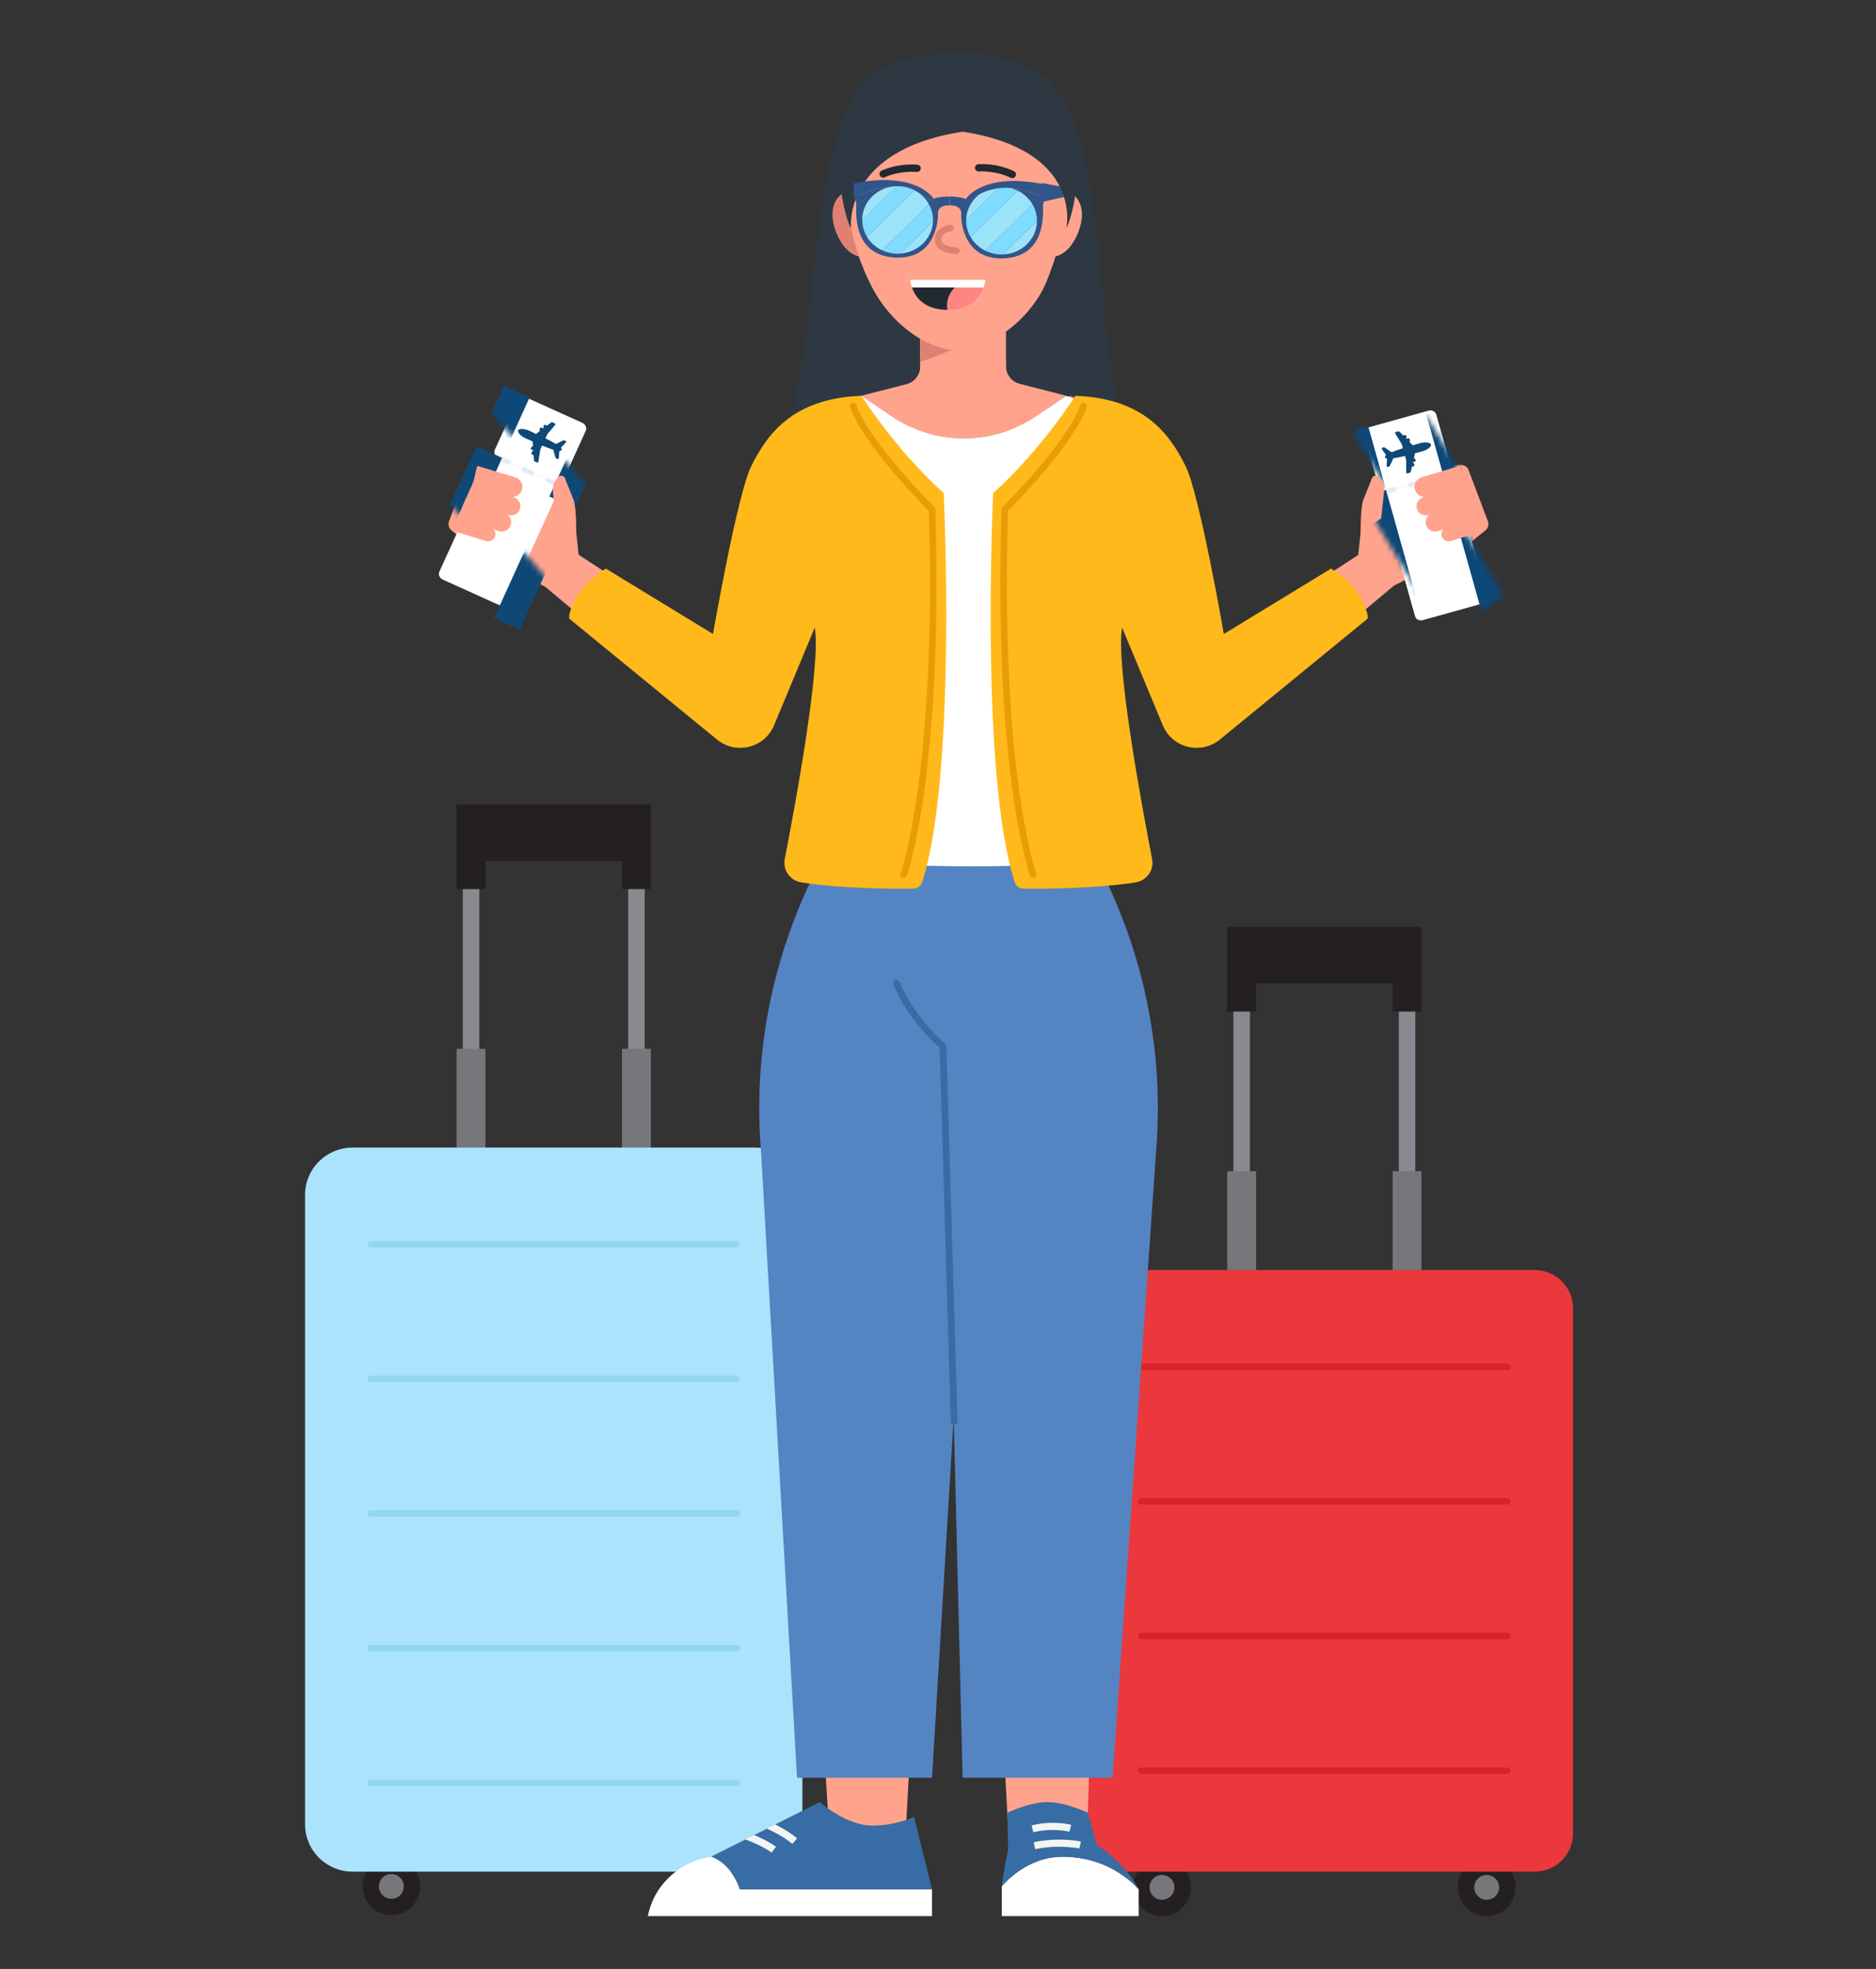 <svg width="366" height="384" viewBox="0 0 366 384" fill="none" xmlns="http://www.w3.org/2000/svg">
<rect x="0" y="0" width="366" height="384" fill="#333333" stroke="none"/>
<path d="M243.85 193.201H240.636V230.286H243.85V193.201Z" fill="#898A8F"/>
<path d="M245.054 228.419H239.43V265.504H245.054V228.419Z" fill="#75777A"/>
<path d="M276.119 193.201H272.905V230.286H276.119V193.201Z" fill="#898A8F"/>
<path d="M277.323 228.419H271.7V265.504H277.323V228.419Z" fill="#75777A"/>
<path d="M258.377 180.769H239.43V190.04V191.774V197.278H245.055V191.774H258.377H271.701V197.278H277.324V191.774V190.04V180.769H258.377Z" fill="#241F21"/>
<path d="M221.077 368.09C221.077 364.996 223.594 362.486 226.7 362.486C229.805 362.486 232.324 364.994 232.324 368.09C232.324 371.185 229.807 373.693 226.7 373.693C223.593 373.693 221.077 371.183 221.077 368.09Z" fill="#241F21"/>
<path d="M224.273 368.09C224.273 366.754 225.36 365.672 226.7 365.672C228.041 365.672 229.128 366.754 229.128 368.09C229.128 369.425 228.041 370.508 226.7 370.508C225.36 370.506 224.273 369.425 224.273 368.09Z" fill="#75777A"/>
<path d="M284.428 368.09C284.428 364.996 286.945 362.486 290.052 362.486C293.158 362.486 295.675 364.994 295.675 368.09C295.675 371.185 293.158 373.693 290.052 373.693C286.945 373.692 284.428 371.183 284.428 368.09Z" fill="#241F21"/>
<path d="M287.624 368.09C287.624 366.754 288.711 365.672 290.051 365.672C291.391 365.672 292.478 366.754 292.478 368.09C292.478 369.425 291.391 370.508 290.051 370.508C288.711 370.506 287.624 369.425 287.624 368.09Z" fill="#75777A"/>
<path d="M299.424 365.02H217.33C213.207 365.02 209.864 361.69 209.864 357.582V255.126C209.864 251.017 213.207 247.687 217.33 247.687H299.424C303.548 247.687 306.89 251.017 306.89 255.126V357.582C306.89 361.69 303.548 365.02 299.424 365.02Z" fill="#EB383C"/>
<path d="M294.077 267.183H222.676C222.319 267.183 222.029 266.895 222.029 266.539C222.029 266.184 222.318 265.894 222.676 265.894H294.077C294.433 265.894 294.724 266.182 294.724 266.539C294.724 266.895 294.435 267.183 294.077 267.183Z" fill="#D8232C"/>
<path d="M294.077 293.446H222.676C222.319 293.446 222.029 293.158 222.029 292.802C222.029 292.447 222.318 292.157 222.676 292.157H294.077C294.433 292.157 294.724 292.445 294.724 292.802C294.724 293.157 294.435 293.446 294.077 293.446Z" fill="#D8232C"/>
<path d="M294.077 319.709H222.676C222.319 319.709 222.029 319.421 222.029 319.065C222.029 318.708 222.318 318.42 222.676 318.42H294.077C294.433 318.42 294.724 318.708 294.724 319.065C294.724 319.421 294.435 319.709 294.077 319.709Z" fill="#D8232C"/>
<path d="M294.077 345.972H222.676C222.319 345.972 222.029 345.684 222.029 345.327C222.029 344.971 222.318 344.683 222.676 344.683H294.077C294.433 344.683 294.724 344.971 294.724 345.327C294.724 345.684 294.435 345.972 294.077 345.972Z" fill="#D8232C"/>
<path d="M93.503 169.326H90.289V206.41H93.503V169.326Z" fill="#898A8F"/>
<path d="M94.708 204.543H89.083V241.628H94.708V204.543Z" fill="#75777A"/>
<path d="M125.772 169.326H122.558V206.41H125.772V169.326Z" fill="#898A8F"/>
<path d="M126.977 204.543H121.354V241.628H126.977V204.543Z" fill="#75777A"/>
<path d="M108.031 156.893H89.085V166.165V167.899V173.401H94.708V167.899H108.031H121.354V173.401H126.978V167.899V166.165V156.893H108.031Z" fill="#241F21"/>
<path d="M70.732 367.9C70.732 364.806 73.25 362.296 76.357 362.296C79.464 362.296 81.98 364.805 81.98 367.9C81.98 370.994 79.462 373.503 76.357 373.503C73.251 373.503 70.732 370.994 70.732 367.9Z" fill="#241F21"/>
<path d="M73.929 367.9C73.929 366.564 75.016 365.482 76.356 365.482C77.697 365.482 78.784 366.564 78.784 367.9C78.784 369.235 77.697 370.318 76.356 370.318C75.016 370.318 73.929 369.235 73.929 367.9Z" fill="#75777A"/>
<path d="M134.082 367.9C134.082 364.806 136.6 362.296 139.705 362.296C142.811 362.296 145.33 364.805 145.33 367.9C145.33 370.994 142.812 373.503 139.705 373.503C136.598 373.503 134.082 370.994 134.082 367.9Z" fill="#241F21"/>
<path d="M137.278 367.9C137.278 366.564 138.365 365.482 139.705 365.482C141.045 365.482 142.132 366.564 142.132 367.9C142.132 369.235 141.045 370.318 139.705 370.318C138.365 370.318 137.278 369.235 137.278 367.9Z" fill="#75777A"/>
<path d="M147.287 365.02H68.775C63.661 365.02 59.517 360.891 59.517 355.797V233.034C59.517 227.94 63.661 223.811 68.775 223.811H147.287C152.401 223.811 156.545 227.94 156.545 233.034V355.797C156.545 360.891 152.399 365.02 147.287 365.02Z" fill="#ACE3FC"/>
<path d="M143.731 243.308H72.33C71.973 243.308 71.683 243.02 71.683 242.664C71.683 242.309 71.972 242.02 72.33 242.02H143.731C144.089 242.02 144.378 242.308 144.378 242.664C144.378 243.019 144.089 243.308 143.731 243.308Z" fill="#92D7EF"/>
<path d="M143.731 269.571H72.33C71.973 269.571 71.683 269.283 71.683 268.927C71.683 268.57 71.972 268.282 72.33 268.282H143.731C144.089 268.282 144.378 268.57 144.378 268.927C144.378 269.283 144.089 269.571 143.731 269.571Z" fill="#92D7EF"/>
<path d="M143.731 322.097H72.33C71.973 322.097 71.683 321.809 71.683 321.453C71.683 321.096 71.972 320.808 72.33 320.808H143.731C144.089 320.808 144.378 321.096 144.378 321.453C144.378 321.809 144.089 322.097 143.731 322.097Z" fill="#92D7EF"/>
<path d="M143.731 348.359H72.33C71.973 348.359 71.683 348.07 71.683 347.714C71.683 347.359 71.972 347.07 72.33 347.07H143.731C144.089 347.07 144.378 347.358 144.378 347.714C144.378 348.07 144.089 348.359 143.731 348.359Z" fill="#92D7EF"/>
<path d="M143.731 295.833H72.33C71.973 295.833 71.683 295.545 71.683 295.188C71.683 294.832 71.972 294.544 72.33 294.544H143.731C144.089 294.544 144.378 294.832 144.378 295.188C144.378 295.545 144.089 295.833 143.731 295.833Z" fill="#92D7EF"/>
<path d="M186.28 10.38C207.19 10.38 211.987 18.557 215.199 58.254C218.35 97.186 228.345 102.801 228.345 102.801H186.961L186.28 10.38Z" fill="#2D3842"/>
<path d="M187.03 10.38C166.12 10.38 162.437 18.522 158.111 58.254C153.883 97.085 144.965 102.801 144.965 102.801H186.349L187.03 10.38Z" fill="#2D3842"/>
<path d="M161.483 352.665L160.863 342.346H177.521L176.704 357.345H162.715L161.483 352.665Z" fill="#FFA38D"/>
<path d="M212.233 353.535L212.571 342.346H195.915L196.73 357.345H210.721L212.233 353.535Z" fill="#FFA38D"/>
<path d="M128.561 368.461C130.87 365.097 134.513 362.739 138.723 362.108C138.723 362.108 142.525 363.1 144.354 368.461H181.835V373.693H126.381C126.801 371.78 127.496 370.013 128.561 368.461Z" fill="white"/>
<path d="M145.438 358.735C148.553 359.839 150.514 361.253 150.539 361.271L151.37 360.158C151.275 360.088 149.691 358.951 147.12 357.89L149.643 356.623C152.684 357.969 154.557 359.553 154.579 359.574L155.493 358.529C155.403 358.451 153.832 357.123 151.224 355.83L159.929 351.458C159.929 351.458 165.099 356.035 170.102 356.035C175.107 356.035 178.307 354.318 178.307 354.318L181.835 368.459H144.354C142.525 363.099 138.723 362.106 138.723 362.106L145.438 358.735Z" fill="#386CA5"/>
<path d="M150.539 361.272C150.514 361.254 148.553 359.839 145.438 358.737L147.118 357.893C149.689 358.954 151.273 360.09 151.368 360.161L150.539 361.272Z" fill="#F4F4F3"/>
<path d="M154.579 359.575C154.556 359.555 152.684 357.971 149.642 356.624L151.224 355.83C153.832 357.123 155.403 358.451 155.493 358.529L154.579 359.575Z" fill="#F4F4F3"/>
<path d="M207.302 362.107C216.984 362.107 222.149 368.46 222.149 368.46V373.692H195.44V367.9C195.44 367.9 200.009 362.107 207.302 362.107Z" fill="white"/>
<path d="M196.515 353.535C196.515 353.535 200.839 351.459 204.353 351.459C207.866 351.459 212.233 353.535 212.233 353.535L213.979 359.749C220.129 364.013 222.149 368.461 222.149 368.461C222.149 368.461 216.984 362.108 207.302 362.108C200.009 362.108 195.44 367.9 195.44 367.9C195.88 364.12 196.683 360.723 196.683 360.723L196.515 353.535Z" fill="#386CA5"/>
<path d="M201.952 360.637C206.698 359.657 210.535 360.495 210.574 360.504L210.881 359.153C210.713 359.114 206.709 358.234 201.67 359.282L201.952 360.637Z" fill="#F4F4F3"/>
<path d="M201.602 357.345C205.469 356.391 208.595 357.224 208.626 357.232L208.995 355.895C208.854 355.857 205.483 354.957 201.266 356.001L201.602 357.345Z" fill="#F4F4F3"/>
<path d="M209.26 159.992H187.008H164.757C152.299 179.358 146.601 201.935 148.47 224.529L155.494 346.717H181.837L186.065 276.324L187.803 346.717H217.069L225.55 224.529C227.416 201.935 221.719 179.358 209.26 159.992Z" fill="#5584C3"/>
<path d="M186.148 277.903C185.793 277.903 185.5 277.621 185.49 277.265L183.321 204.371C182.153 203.343 176.908 198.487 174.322 192.003C174.188 191.666 174.352 191.285 174.691 191.15C175.029 191.016 175.413 191.181 175.547 191.517C178.281 198.371 184.335 203.509 184.395 203.56C184.539 203.68 184.624 203.856 184.629 204.043L186.807 277.225C186.818 277.587 186.532 277.89 186.169 277.901C186.162 277.903 186.155 277.903 186.148 277.903Z" fill="#386CA5"/>
<path d="M208.801 77.199L188.435 88.575L168.07 77.199L157.116 81.016C149.511 83.667 146.451 92.746 150.909 99.431L158.558 110.902H188.435H216.881L224.691 99.188C229.099 92.578 226.163 83.602 218.694 80.849L208.801 77.199Z" fill="#FF6B79"/>
<path d="M207.076 105.254C207.047 105.254 207.017 105.253 206.987 105.248L168.895 99.96C168.548 99.912 168.306 99.592 168.353 99.247C168.401 98.9 168.722 98.658 169.069 98.707L207.161 103.996C207.508 104.043 207.75 104.363 207.702 104.708C207.66 105.025 207.388 105.254 207.076 105.254Z" fill="#3B77D6"/>
<path d="M169.545 86.472C168.372 84.281 166.401 82.713 163.995 82.062C163.224 81.853 162.432 81.748 161.64 81.748C157.725 81.748 154.299 84.248 153.113 87.969C150.379 96.553 144.715 114.072 140.749 126.318L112.555 107.984L111.892 107.552L111.406 108.175L106.965 113.849L106.454 114.502L107.09 115.035L139.931 142.541C141.201 143.598 142.809 144.18 144.46 144.18C144.485 144.18 144.509 144.176 144.535 144.176C144.564 144.176 144.591 144.18 144.619 144.18C147.489 144.18 150.043 142.47 151.13 139.824L170.108 93.575L170.118 93.55L170.126 93.525C170.924 91.168 170.717 88.665 169.545 86.472Z" fill="#FFA38D"/>
<path d="M171.519 94.269C172.475 87.585 168.156 81.471 161.874 80.612C156.3 79.85 151.062 83.486 149.283 88.982L149.275 88.979L143.691 109.786L162.247 115.088L170.486 97.813C170.985 96.717 171.34 95.528 171.519 94.269Z" fill="#FF6B79"/>
<path d="M204.558 95.929C202.408 89.527 205.546 82.737 211.569 80.761C216.913 79.009 222.723 81.642 225.47 86.728L225.478 86.722L234.742 106.181L217.453 114.734L206.218 99.226C205.527 98.239 204.964 97.135 204.558 95.929Z" fill="#FF6B79"/>
<path d="M113.028 109.51L107.884 115.205L95.937 109.147C94.934 108.639 94.352 107.566 94.471 106.451L95.447 97.404L101.551 95.686L108.976 97.974C110.748 98.52 112.024 100.066 112.218 101.904L113.028 109.51Z" fill="#FFA38D"/>
<path d="M96.175 90.915L92.933 90.687C92.242 90.638 91.601 91.049 91.357 91.695L87.591 101.668C87.354 102.296 87.546 103.004 88.068 103.428L90.704 105.566L96.175 90.915Z" fill="#FFA38D"/>
<path d="M196.249 55.345H179.537V75.507H196.249V55.345Z" fill="#FFA38D"/>
<path d="M196.248 70.637V60.849L185.801 66.677L196.248 70.637Z" fill="#222930"/>
<path d="M168.742 50.069C167.501 50.249 165.676 49.446 164.466 47.75C161.832 44.062 160.956 37.727 166.882 36.87C172.764 36.018 173.811 42.233 172.342 46.52C171.65 48.537 170.019 49.885 168.742 50.069Z" fill="#E08073"/>
<path d="M186.819 68.286C193.03 68.286 201.272 62.159 204.239 54.699C211.205 37.18 212.389 13.104 187.177 13.104C162.152 13.104 161.441 39.19 170.084 55.881C174.151 63.733 181.385 68.286 186.819 68.286Z" fill="#FFA38D"/>
<path d="M204.745 50.069C205.985 50.249 207.81 49.446 209.021 47.75C211.655 44.062 212.53 37.727 206.604 36.87C200.722 36.018 199.675 42.233 201.144 46.52C201.837 48.537 203.467 49.885 204.745 50.069Z" fill="#FFA38D"/>
<path d="M197.501 34.74C197.397 34.74 197.29 34.717 197.19 34.669C194.157 33.212 191.017 33.433 190.986 33.436C190.594 33.467 190.247 33.172 190.216 32.779C190.184 32.386 190.479 32.043 190.872 32.012C191.016 32.001 194.419 31.752 197.812 33.383C198.168 33.555 198.318 33.981 198.147 34.336C198.025 34.591 197.768 34.74 197.501 34.74Z" fill="#222930"/>
<path d="M172.303 34.64C172.029 34.64 171.767 34.482 171.648 34.217C171.488 33.856 171.65 33.434 172.011 33.273C175.453 31.747 178.847 32.099 178.99 32.114C179.383 32.158 179.667 32.51 179.624 32.902C179.58 33.292 179.227 33.577 178.834 33.533C178.802 33.53 175.669 33.213 172.595 34.577C172.501 34.621 172.401 34.64 172.303 34.64Z" fill="#222930"/>
<path d="M177.583 54.564C177.583 54.564 177.619 55.212 177.92 56.076H186.316H191.887C192.188 55.212 192.224 54.564 192.224 54.564H177.583Z" fill="white"/>
<path d="M186.316 56.076H177.92C178.526 57.812 180.211 60.421 184.871 60.433C184.493 58.286 185.539 56.829 186.316 56.076Z" fill="#222930"/>
<path d="M191.887 56.076H186.316C185.539 56.829 184.493 58.286 184.87 60.433C184.881 60.433 184.892 60.435 184.903 60.435C189.59 60.433 191.28 57.816 191.887 56.076Z" fill="#FF8585"/>
<path d="M193.638 38.575C193.638 38.575 194.669 38.407 195.415 37.957C195.415 37.957 195.003 39.18 193.781 39.712L193.638 38.575Z" fill="#222930"/>
<path d="M175.942 38.575C175.942 38.575 174.911 38.407 174.164 37.957C174.164 37.957 174.577 39.18 175.799 39.712L175.942 38.575Z" fill="#222930"/>
<path d="M192.809 42.29C193.861 42.29 194.714 41.41 194.714 40.324C194.714 39.238 193.861 38.358 192.809 38.358C191.757 38.358 190.904 39.238 190.904 40.324C190.904 41.41 191.757 42.29 192.809 42.29Z" fill="#222930"/>
<path d="M177.112 42.29C178.164 42.29 179.017 41.41 179.017 40.324C179.017 39.238 178.164 38.358 177.112 38.358C176.06 38.358 175.207 39.238 175.207 40.324C175.207 41.41 176.06 42.29 177.112 42.29Z" fill="#222930"/>
<path d="M175.398 40.582C175.774 40.582 176.079 40.278 176.079 39.904C176.079 39.529 175.774 39.225 175.398 39.225C175.021 39.225 174.717 39.529 174.717 39.904C174.717 40.278 175.021 40.582 175.398 40.582Z" fill="white"/>
<path d="M191.811 39.904C191.811 40.279 191.506 40.582 191.13 40.582C190.755 40.582 190.449 40.278 190.449 39.904C190.449 39.528 190.755 39.225 191.13 39.225C191.506 39.225 191.811 39.528 191.811 39.904Z" fill="white"/>
<path d="M208.039 44.465C208.039 44.465 206.416 30.88 192.399 22.745C192.399 22.745 178.709 23.308 175.608 28.44C172.505 33.572 174.255 44.465 165.695 44.465C165.695 44.465 155.847 10.38 187.376 10.38C216.596 10.38 210.244 40.642 208.039 44.465Z" fill="#2D3842"/>
<path d="M192.398 22.745C192.398 22.745 182.388 25.551 177.583 31.449C177.583 31.449 177.354 25.754 182.913 21.524C188.47 17.296 192.398 22.745 192.398 22.745Z" fill="#2D3842"/>
<path d="M186.566 49.529C186.56 49.529 186.556 49.529 186.551 49.529C184.996 49.494 182.367 48.873 182.367 46.77C182.367 44.707 184.318 43.941 185.349 43.825C185.704 43.784 186.023 44.039 186.064 44.393C186.104 44.745 185.85 45.063 185.497 45.104C185.421 45.114 183.659 45.343 183.659 46.77C183.659 48.107 186.551 48.241 186.581 48.242C186.937 48.252 187.219 48.546 187.211 48.901C187.203 49.251 186.916 49.529 186.566 49.529Z" fill="#E08073"/>
<path d="M206.935 76.896L198.972 74.868C197.37 74.46 196.249 73.022 196.249 71.376V55.345H179.537V71.445C179.537 73.092 178.416 74.53 176.814 74.938L169.123 76.896C168.767 76.986 168.417 77.09 168.07 77.199L173.763 81.085C182.362 86.954 193.697 86.954 202.294 81.085L207.987 77.199C207.643 77.09 207.293 76.987 206.935 76.896Z" fill="#FFA38D"/>
<path d="M179.543 70.612V60.824L189.991 66.653L179.543 70.612Z" fill="#E08073"/>
<path d="M168.742 50.069C167.501 50.249 165.676 49.446 164.466 47.75C161.832 44.062 160.956 37.727 166.882 36.87C172.764 36.018 173.811 42.233 172.342 46.52C171.65 48.537 170.019 49.885 168.742 50.069Z" fill="#E08073"/>
<path d="M186.819 68.286C193.03 68.286 201.272 62.159 204.239 54.699C211.205 37.18 212.389 13.104 187.177 13.104C162.152 13.104 161.441 39.19 170.084 55.881C174.151 63.733 181.385 68.286 186.819 68.286Z" fill="#FFA38D"/>
<path d="M204.745 50.069C205.985 50.249 207.81 49.446 209.021 47.75C211.655 44.062 212.53 37.727 206.604 36.87C200.722 36.018 199.675 42.233 201.144 46.52C201.837 48.537 203.467 49.885 204.745 50.069Z" fill="#FFA38D"/>
<path d="M197.501 34.74C197.397 34.74 197.29 34.717 197.19 34.669C194.157 33.212 191.017 33.433 190.986 33.436C190.594 33.467 190.247 33.172 190.216 32.779C190.184 32.386 190.479 32.043 190.872 32.012C191.016 32.001 194.419 31.752 197.812 33.383C198.168 33.555 198.318 33.981 198.147 34.336C198.025 34.591 197.768 34.74 197.501 34.74Z" fill="#222930"/>
<path d="M172.303 34.64C172.029 34.64 171.767 34.482 171.648 34.217C171.488 33.856 171.65 33.434 172.011 33.273C175.453 31.747 178.847 32.099 178.99 32.114C179.383 32.158 179.667 32.51 179.624 32.902C179.58 33.292 179.227 33.577 178.834 33.533C178.802 33.53 175.669 33.213 172.595 34.577C172.501 34.621 172.401 34.64 172.303 34.64Z" fill="#222930"/>
<path d="M177.583 54.564C177.583 54.564 177.619 55.212 177.92 56.076H186.316H191.887C192.188 55.212 192.224 54.564 192.224 54.564H177.583Z" fill="white"/>
<path d="M186.316 56.076H177.92C178.526 57.812 180.211 60.421 184.871 60.433C184.493 58.286 185.539 56.829 186.316 56.076Z" fill="#222930"/>
<path d="M191.887 56.076H186.316C185.539 56.829 184.493 58.286 184.87 60.433C184.881 60.433 184.892 60.435 184.903 60.435C189.59 60.433 191.28 57.816 191.887 56.076Z" fill="#FF8585"/>
<path d="M193.638 38.575C193.638 38.575 194.669 38.407 195.415 37.957C195.415 37.957 195.003 39.18 193.781 39.712L193.638 38.575Z" fill="#222930"/>
<path d="M175.942 38.575C175.942 38.575 174.911 38.407 174.164 37.957C174.164 37.957 174.577 39.18 175.799 39.712L175.942 38.575Z" fill="#222930"/>
<path d="M192.809 42.29C193.861 42.29 194.714 41.41 194.714 40.324C194.714 39.238 193.861 38.358 192.809 38.358C191.757 38.358 190.904 39.238 190.904 40.324C190.904 41.41 191.757 42.29 192.809 42.29Z" fill="#222930"/>
<path d="M177.112 42.29C178.164 42.29 179.017 41.41 179.017 40.324C179.017 39.238 178.164 38.358 177.112 38.358C176.06 38.358 175.207 39.238 175.207 40.324C175.207 41.41 176.06 42.29 177.112 42.29Z" fill="#222930"/>
<path d="M175.398 40.582C175.774 40.582 176.079 40.278 176.079 39.904C176.079 39.529 175.774 39.225 175.398 39.225C175.021 39.225 174.717 39.529 174.717 39.904C174.717 40.278 175.021 40.582 175.398 40.582Z" fill="white"/>
<path d="M191.811 39.904C191.811 40.279 191.506 40.582 191.13 40.582C190.755 40.582 190.449 40.278 190.449 39.904C190.449 39.528 190.755 39.225 191.13 39.225C191.506 39.225 191.811 39.528 191.811 39.904Z" fill="white"/>
<path d="M186.566 49.529C186.56 49.529 186.556 49.529 186.551 49.529C184.996 49.494 182.367 48.873 182.367 46.77C182.367 44.707 184.318 43.941 185.349 43.825C185.704 43.784 186.023 44.039 186.064 44.393C186.104 44.745 185.85 45.063 185.497 45.104C185.421 45.114 183.659 45.343 183.659 46.77C183.659 48.107 186.551 48.241 186.581 48.242C186.937 48.252 187.219 48.546 187.211 48.901C187.203 49.251 186.916 49.529 186.566 49.529Z" fill="#E08073"/>
<path d="M219.075 156.243C214.77 139.662 214.433 122.306 218.088 105.571L220.433 94.838C221.243 86.995 216.047 79.726 207.989 77.199L202.296 81.085C193.698 86.954 182.362 86.954 173.764 81.085L168.071 77.199C160.013 79.727 154.817 86.995 155.626 94.838L158.257 109.254C160.879 123.621 160.589 138.367 157.402 152.62L154.168 167.092C154.168 167.092 188.593 171.293 221.892 167.092L219.075 156.243Z" fill="white"/>
<path d="M111.053 120.029C111.053 120.029 111.823 114.707 118.204 110.9L139.109 123.646C139.109 123.646 143.84 96.332 146.59 90.861C149.341 85.39 154.12 77.666 168.07 77.197C168.07 77.197 174.751 87.764 184.111 96.168C184.111 96.168 186.72 151.037 179.908 172.052C179.669 172.787 178.985 173.281 178.211 173.294C174.699 173.347 164.613 173.369 156.333 172.092C154.151 171.756 152.682 169.686 153.103 167.526C155.094 157.293 160.255 129.477 158.951 122.402L151.014 141.463C149.179 145.871 143.592 147.264 139.889 144.236L111.051 120.649" fill="#FFB91A"/>
<path d="M176.299 171.209C176.225 171.209 176.15 171.196 176.076 171.169C175.74 171.046 175.569 170.676 175.692 170.343C175.763 170.15 182.753 150.556 181.199 99.611C179.566 97.984 168.468 86.743 165.849 79.385C165.73 79.05 165.906 78.681 166.243 78.563C166.58 78.442 166.949 78.619 167.068 78.954C169.739 86.457 182.166 98.754 182.292 98.878C182.41 98.994 182.479 99.151 182.484 99.316C184.078 150.759 176.979 170.594 176.906 170.789C176.81 171.047 176.562 171.209 176.299 171.209Z" fill="#E89C05"/>
<path d="M208.987 86.078C210.16 83.886 212.131 82.319 214.537 81.668C215.307 81.459 216.1 81.353 216.892 81.353C220.807 81.353 224.233 83.853 225.419 87.574C228.153 96.158 233.817 113.677 237.783 125.923L265.976 107.589L266.64 107.158L267.128 107.78L271.568 113.455L272.079 114.107L271.443 114.64L238.603 142.147C237.332 143.203 235.725 143.785 234.075 143.785C234.049 143.785 234.025 143.781 233.999 143.781C233.972 143.781 233.944 143.785 233.916 143.785C231.046 143.785 228.491 142.076 227.405 139.43L208.426 93.18L208.415 93.156L208.407 93.13C207.607 90.773 207.814 88.27 208.987 86.078Z" fill="#FFA38D"/>
<path d="M281.702 90.915L284.944 90.687C285.635 90.638 286.276 91.049 286.52 91.695L290.286 101.668C290.523 102.296 290.331 103.004 289.809 103.428L287.173 105.566L281.702 90.915Z" fill="#FFA38D"/>
<path d="M264.849 109.51L269.994 115.205L281.941 109.147C282.944 108.639 283.526 107.566 283.407 106.451L282.431 97.404L276.327 95.686L268.902 97.974C267.13 98.52 265.854 100.066 265.659 101.904L264.849 109.51Z" fill="#FFA38D"/>
<path d="M266.824 120.029C266.824 120.029 266.053 114.707 259.671 110.9L238.766 123.646C238.766 123.646 234.035 96.332 231.285 90.861C228.534 85.39 223.755 77.666 209.805 77.198C209.805 77.198 203.124 87.764 193.764 96.168C193.764 96.168 191.155 151.037 197.967 172.052C198.206 172.787 198.889 173.281 199.664 173.294C203.176 173.347 213.262 173.369 221.542 172.092C223.724 171.756 225.193 169.686 224.772 167.526C222.781 157.293 217.62 129.478 218.924 122.402L226.861 141.463C228.696 145.872 234.283 147.264 237.986 144.236L266.824 120.649" fill="#FFB91A"/>
<path d="M201.576 171.209C201.65 171.209 201.725 171.196 201.799 171.169C202.135 171.046 202.306 170.676 202.183 170.343C202.111 170.15 195.122 150.556 196.676 99.611C198.308 97.984 209.406 86.743 212.025 79.385C212.145 79.05 211.969 78.681 211.632 78.563C211.295 78.442 210.926 78.619 210.807 78.954C208.136 86.457 195.709 98.754 195.583 98.878C195.465 98.994 195.396 99.151 195.391 99.316C193.797 150.759 200.897 170.594 200.968 170.789C201.066 171.047 201.314 171.209 201.576 171.209Z" fill="#E89C05"/>
<path d="M165.48 48.861C165.48 48.861 166.463 49.818 167.572 49.981L166.871 48.069L165.692 48.343L165.48 48.861Z" fill="#E08073"/>
<path d="M207.988 48.877C207.988 48.877 206.653 50.194 204.852 50.081L205.223 47.118L207.713 46.816L207.988 48.877Z" fill="#FFA38D"/>
<path d="M108.218 94.23C108.864 94.522 109.176 95.222 108.917 95.794L99.035 117.503C98.775 118.075 98.04 118.302 97.394 118.01L86.418 113.049C85.773 112.757 85.459 112.058 85.719 111.486L95.602 89.776C95.862 89.204 96.597 88.978 97.242 89.27L108.218 94.23Z" fill="white"/>
<path d="M113.582 82.45C114.227 82.742 114.54 83.442 114.281 84.013L109.842 93.762C109.581 94.334 108.847 94.561 108.201 94.269L97.225 89.308C96.579 89.016 96.267 88.317 96.526 87.745L100.964 77.996C101.224 77.424 101.959 77.197 102.604 77.49L113.582 82.45Z" fill="white"/>
<mask id="mask0_644_29292" style="mask-type:luminance" maskUnits="userSpaceOnUse" x="83" y="99" width="29" height="29">
<path d="M93.349 99.552C93.883 99.087 94.651 99.091 95.066 99.562L110.803 117.489C111.218 117.961 111.121 118.722 110.587 119.188L101.512 127.112C100.977 127.578 100.209 127.575 99.794 127.103L84.058 109.176C83.643 108.703 83.74 107.943 84.274 107.477L93.349 99.552Z" fill="white"/>
</mask>
<g mask="url(#mask0_644_29292)">
<path d="M108.463 94.03L96.375 120.566L101.381 122.827L113.469 96.291L108.463 94.03Z" fill="#0E4877"/>
</g>
<mask id="mask1_644_29292" style="mask-type:luminance" maskUnits="userSpaceOnUse" x="81" y="81" width="28" height="29">
<path d="M90.653 81.375C91.187 80.91 91.955 80.914 92.37 81.385L108.107 99.312C108.522 99.784 108.425 100.545 107.89 101.011L98.816 108.936C98.281 109.401 97.513 109.398 97.098 108.926L81.361 90.999C80.947 90.526 81.044 89.766 81.578 89.3L90.653 81.375Z" fill="white"/>
</mask>
<g mask="url(#mask1_644_29292)">
<path d="M92.959 87.025L80.871 113.562L85.878 115.823L97.967 89.287L92.959 87.025Z" fill="#0E4877"/>
</g>
<mask id="mask2_644_29292" style="mask-type:luminance" maskUnits="userSpaceOnUse" x="93" y="68" width="20" height="19">
<path d="M103.073 68.555C103.607 68.089 104.376 68.094 104.79 68.565L111.855 76.614C112.269 77.087 112.172 77.847 111.638 78.313L102.565 86.236C102.031 86.702 101.263 86.698 100.848 86.227L93.782 78.178C93.367 77.706 93.465 76.945 93.999 76.479L103.073 68.555Z" fill="white"/>
</mask>
<g mask="url(#mask2_644_29292)">
<path d="M98.321 75.243L91.679 89.82L96.687 92.082L103.329 77.505L98.321 75.243Z" fill="#0E4877"/>
</g>
<mask id="mask3_644_29292" style="mask-type:luminance" maskUnits="userSpaceOnUse" x="96" y="86" width="19" height="19">
<path d="M105.767 86.73C106.301 86.264 107.07 86.269 107.484 86.739L114.549 94.789C114.963 95.261 114.866 96.022 114.332 96.488L105.259 104.411C104.725 104.876 103.957 104.872 103.542 104.401L96.476 96.353C96.061 95.88 96.159 95.12 96.693 94.654L105.767 86.73Z" fill="white"/>
</mask>
<g mask="url(#mask3_644_29292)">
<path d="M113.823 82.248L107.181 96.824L112.189 99.086L118.831 84.509L113.823 82.248Z" fill="#0E4877"/>
</g>
<path d="M98.059 89.136L97.678 89.971L99.356 90.73L99.736 89.894L98.059 89.136Z" fill="#E5ECF4"/>
<path d="M102.054 90.979L101.674 91.815L104.001 92.866L104.381 92.031L102.054 90.979Z" fill="#E5ECF4"/>
<path d="M106.748 93.085L106.367 93.92L108.044 94.678L108.425 93.843L106.748 93.085Z" fill="#E5ECF4"/>
<path d="M102.677 83.795C102.143 83.641 101.641 83.617 101.331 83.732C101.231 83.77 101.159 83.819 101.117 83.879C101.112 83.886 101.096 83.904 101.085 83.93C101.074 83.956 101.07 83.978 101.069 83.982C101.051 84.058 101.061 84.143 101.099 84.244C101.216 84.55 101.564 84.912 102.032 85.211C102.411 85.452 102.893 85.654 103.559 85.934C103.673 85.982 103.792 86.033 103.917 86.086L103.985 87.087L103.981 87.085C103.929 87.062 103.869 87.061 103.818 87.08C103.765 87.099 103.719 87.141 103.696 87.192L103.593 87.416C103.57 87.468 103.567 87.528 103.588 87.581C103.609 87.636 103.648 87.678 103.702 87.701L104.037 87.853L104.047 87.996C104.002 87.981 103.951 87.982 103.907 87.999C103.852 88.019 103.81 88.059 103.787 88.112L103.684 88.337C103.661 88.388 103.658 88.448 103.678 88.503C103.699 88.557 103.739 88.6 103.791 88.623L104.099 88.762L104.169 89.779C104.17 89.802 104.176 89.826 104.184 89.849C104.209 89.913 104.257 89.965 104.317 89.992L104.761 90.193C104.812 90.216 104.868 90.218 104.915 90.2C104.984 90.174 105.034 90.112 105.043 90.039L105.396 87.711C105.397 87.7 105.408 87.664 105.413 87.651L105.757 86.896C106.493 87.206 107.192 87.466 107.783 87.651C107.838 87.668 107.891 87.685 107.945 87.7L108.371 89.24C108.372 89.247 108.375 89.256 108.379 89.266C108.407 89.333 108.459 89.39 108.526 89.421L108.733 89.516C108.783 89.539 108.841 89.542 108.888 89.523C108.96 89.497 109.011 89.428 109.015 89.35L109.119 88.116C109.121 88.105 109.129 88.077 109.133 88.066L109.186 87.947C109.273 87.946 109.345 87.933 109.404 87.913C109.482 87.884 109.54 87.834 109.57 87.767L109.571 87.761V87.76C109.602 87.693 109.602 87.619 109.571 87.54C109.548 87.483 109.511 87.423 109.455 87.356L109.51 87.234C109.514 87.225 109.532 87.2 109.538 87.192L110.399 86.303C110.455 86.248 110.473 86.166 110.447 86.096V86.094C110.429 86.045 110.391 86.005 110.34 85.984L110.128 85.888C110.063 85.861 109.987 85.859 109.915 85.884C109.907 85.887 109.9 85.889 109.898 85.892L108.449 86.588C108.404 86.558 108.356 86.53 108.306 86.5C107.776 86.177 107.12 85.826 106.403 85.48L106.747 84.725C106.752 84.712 106.772 84.681 106.781 84.671L108.304 82.876C108.353 82.82 108.368 82.742 108.342 82.672C108.323 82.623 108.286 82.582 108.235 82.561L107.788 82.359C107.728 82.332 107.66 82.331 107.594 82.356C107.572 82.364 107.551 82.375 107.534 82.388L106.718 83.007L106.411 82.868C106.359 82.844 106.299 82.842 106.245 82.862C106.192 82.883 106.149 82.922 106.125 82.974L106.022 83.2C105.999 83.251 105.997 83.311 106.016 83.363C106.033 83.408 106.066 83.447 106.106 83.471L105.99 83.557L105.655 83.406C105.603 83.382 105.542 83.381 105.489 83.402C105.435 83.422 105.393 83.462 105.368 83.514L105.265 83.737C105.242 83.789 105.241 83.85 105.26 83.903C105.28 83.956 105.322 84.001 105.374 84.023L105.375 84.024L104.575 84.632C104.45 84.572 104.332 84.516 104.22 84.461C103.576 84.146 103.107 83.919 102.677 83.795Z" fill="#0E4877"/>
<path d="M270.556 95.788C269.874 95.978 269.457 96.623 269.627 97.227L276.07 120.185C276.24 120.79 276.931 121.125 277.614 120.934L289.222 117.701C289.905 117.511 290.321 116.867 290.151 116.262L283.709 93.305C283.539 92.7 282.848 92.364 282.164 92.555L270.556 95.788Z" fill="white"/>
<path d="M267.061 83.332C266.377 83.522 265.962 84.166 266.132 84.771L269.025 95.081C269.195 95.686 269.885 96.022 270.569 95.831L282.177 92.597C282.86 92.408 283.276 91.763 283.106 91.158L280.213 80.848C280.043 80.243 279.353 79.908 278.669 80.099L267.061 83.332Z" fill="white"/>
<mask id="mask4_644_29292" style="mask-type:luminance" maskUnits="userSpaceOnUse" x="266" y="90" width="26" height="30">
<path d="M266.71 96.605C266.105 96.97 265.879 97.703 266.207 98.24L278.63 118.646C278.958 119.184 279.713 119.323 280.319 118.956L290.607 112.737C291.212 112.372 291.438 111.639 291.11 111.102L278.687 90.696C278.36 90.158 277.604 90.019 276.998 90.386L266.71 96.605Z" fill="white"/>
</mask>
<g mask="url(#mask4_644_29292)">
<path d="M270.409 95.541L265.116 97.014L273.001 125.076L278.294 123.603L270.409 95.541Z" fill="#0E4877"/>
</g>
<mask id="mask5_644_29292" style="mask-type:luminance" maskUnits="userSpaceOnUse" x="267" y="94" width="27" height="30">
<path d="M268.549 100.835C267.944 101.2 267.718 101.932 268.046 102.47L280.469 122.876C280.797 123.413 281.552 123.552 282.158 123.185L292.446 116.967C293.051 116.602 293.277 115.869 292.949 115.331L280.526 94.926C280.199 94.388 279.443 94.249 278.837 94.616L268.549 100.835Z" fill="white"/>
</mask>
<g mask="url(#mask5_644_29292)">
<path d="M286.803 90.975L281.51 92.448L289.395 120.51L294.688 119.037L286.803 90.975Z" fill="#0E4877"/>
</g>
<mask id="mask6_644_29292" style="mask-type:luminance" maskUnits="userSpaceOnUse" x="266" y="81" width="19" height="18">
<path d="M266.698 87.669C266.092 88.035 265.867 88.767 266.195 89.305L271.775 98.472C272.103 99.01 272.859 99.149 273.465 98.782L283.756 92.561C284.361 92.196 284.587 91.463 284.26 90.925L278.679 81.758C278.351 81.221 277.596 81.082 276.989 81.449L266.698 87.669Z" fill="white"/>
</mask>
<g mask="url(#mask6_644_29292)">
<path d="M283.31 78.513L278.014 79.986L282.347 95.4L287.643 93.927L283.31 78.513Z" fill="#0E4877"/>
</g>
<mask id="mask7_644_29292" style="mask-type:luminance" maskUnits="userSpaceOnUse" x="264" y="77" width="19" height="18">
<path d="M264.858 83.447C264.251 83.813 264.027 84.545 264.354 85.083L269.935 94.25C270.263 94.788 271.018 94.927 271.625 94.56L281.916 88.339C282.521 87.974 282.747 87.241 282.42 86.704L276.839 77.537C276.511 76.999 275.755 76.86 275.149 77.227L264.858 83.447Z" fill="white"/>
</mask>
<g mask="url(#mask7_644_29292)">
<path d="M266.915 83.086L261.619 84.559L265.952 99.974L271.248 98.501L266.915 83.086Z" fill="#0E4877"/>
</g>
<path d="M281.4 92.343L279.626 92.837L279.874 93.72L281.648 93.226L281.4 92.343Z" fill="#E5ECF4"/>
<path d="M277.165 93.521L274.704 94.206L274.952 95.09L277.413 94.405L277.165 93.521Z" fill="#E5ECF4"/>
<path d="M272.165 94.896L270.391 95.391L270.639 96.274L272.413 95.78L272.165 94.896Z" fill="#E5ECF4"/>
<path d="M277.633 86.318C277.189 86.375 276.691 86.528 276.002 86.74C275.882 86.777 275.758 86.814 275.625 86.855L274.926 86.132L274.929 86.131C274.983 86.117 275.03 86.079 275.059 86.03C275.088 85.98 275.094 85.921 275.079 85.865L275.012 85.629C274.997 85.574 274.96 85.528 274.911 85.5C274.86 85.472 274.801 85.465 274.746 85.48L274.391 85.578L274.291 85.476C274.335 85.458 274.372 85.424 274.396 85.381C274.423 85.332 274.431 85.274 274.416 85.219L274.349 84.981C274.332 84.927 274.297 84.88 274.246 84.853C274.197 84.826 274.136 84.817 274.082 84.834L273.757 84.925L273.046 84.191C273.031 84.176 273.011 84.161 272.991 84.15C272.929 84.116 272.862 84.108 272.798 84.123L272.325 84.255C272.271 84.269 272.227 84.303 272.201 84.349C272.164 84.415 272.167 84.493 272.208 84.555L273.439 86.561C273.447 86.572 273.461 86.606 273.465 86.618L273.69 87.417C272.928 87.651 272.225 87.898 271.652 88.137C271.598 88.16 271.548 88.18 271.497 88.204L270.172 87.294C270.169 87.292 270.162 87.289 270.155 87.283C270.09 87.248 270.013 87.238 269.946 87.255L269.721 87.317C269.669 87.333 269.625 87.365 269.599 87.412C269.562 87.479 269.567 87.563 269.614 87.626L270.329 88.635C270.335 88.645 270.349 88.672 270.351 88.681L270.387 88.81C270.321 88.867 270.274 88.922 270.243 88.974C270.202 89.047 270.191 89.12 270.21 89.191V89.192L270.212 89.198C270.232 89.267 270.28 89.326 270.354 89.367C270.409 89.397 270.479 89.419 270.564 89.434L270.598 89.559C270.601 89.57 270.605 89.6 270.603 89.611L270.517 90.847C270.51 90.924 270.549 91 270.617 91.035C270.661 91.061 270.717 91.067 270.772 91.052L270.991 90.99C271.063 90.97 271.121 90.921 271.16 90.859C271.165 90.85 271.169 90.841 271.172 90.835L271.829 89.378C271.883 89.371 271.938 89.363 271.996 89.353C272.608 89.26 273.339 89.11 274.113 88.915L274.337 89.712C274.341 89.727 274.345 89.763 274.345 89.774L274.337 92.129C274.335 92.203 274.375 92.271 274.439 92.308C274.483 92.332 274.539 92.339 274.593 92.324L275.063 92.193C275.127 92.175 275.181 92.132 275.216 92.072C275.229 92.05 275.237 92.028 275.242 92.006L275.467 91.011L275.793 90.921C275.848 90.907 275.895 90.87 275.924 90.82C275.952 90.769 275.959 90.71 275.944 90.656L275.877 90.418C275.862 90.362 275.825 90.316 275.774 90.289C275.733 90.265 275.685 90.257 275.637 90.264L275.669 90.125L276.024 90.026C276.08 90.011 276.125 89.975 276.154 89.924C276.183 89.875 276.189 89.815 276.174 89.76L276.107 89.523C276.092 89.468 276.055 89.422 276.004 89.393C275.958 89.366 275.898 89.359 275.843 89.372L275.839 89.374L276.059 88.395C276.191 88.361 276.316 88.329 276.436 88.299C277.138 88.123 277.645 87.998 278.056 87.816C278.565 87.592 278.965 87.287 279.126 87.002C279.178 86.909 279.202 86.826 279.196 86.748C279.196 86.744 279.196 86.722 279.188 86.695C279.181 86.668 279.169 86.647 279.165 86.64C279.13 86.575 279.067 86.515 278.976 86.463C278.684 86.299 278.183 86.246 277.633 86.318Z" fill="#0E4877"/>
<path d="M112.413 103.705C112.438 99.833 112.116 98.018 111.91 97.505L110.205 93.246C110.015 92.772 109.416 92.621 109.024 92.948C108.174 93.657 107.736 94.741 107.856 95.839L108.411 101.106" fill="#FFA38D"/>
<path d="M100.401 97.054L92.424 93.858C91.878 95.087 91.299 96.305 90.752 97.524L99.138 100.417C100.047 100.731 101.042 100.279 101.401 99.39C101.772 98.47 101.324 97.424 100.401 97.054Z" fill="#FFA38D"/>
<path d="M101.847 95.495C102.135 94.474 101.555 93.41 100.537 93.096L93.135 90.862C92.694 92.081 92.65 93.372 92.11 94.558L99.366 96.832C100.424 97.163 101.547 96.558 101.847 95.495Z" fill="#FFA38D"/>
<path d="M98.534 100.122L90.855 97.293C90.655 97.735 90.459 98.178 90.27 98.621C89.972 99.319 89.678 100.018 89.383 100.717L97.272 103.561C98.173 103.886 99.175 103.466 99.571 102.596C100.011 101.629 99.535 100.491 98.534 100.122Z" fill="#FFA38D"/>
<path d="M95.838 102.831L89.815 100.026L89.619 100.155C89.157 101.247 88.697 102.338 88.23 103.428L88.248 103.504L94.8 105.512C95.497 105.725 96.246 105.388 96.543 104.725C96.869 104.008 96.554 103.164 95.838 102.831Z" fill="#FFA38D"/>
<path d="M265.465 103.705C265.44 99.833 265.762 98.018 265.968 97.505L267.674 93.246C267.863 92.772 268.463 92.621 268.855 92.948C269.705 93.657 270.144 94.741 270.023 95.839L269.468 101.106" fill="#FFA38D"/>
<path d="M277.476 97.054L285.453 93.858C285.999 95.087 286.578 96.304 287.124 97.524L278.739 100.417C277.83 100.731 276.835 100.279 276.476 99.39C276.105 98.47 276.553 97.424 277.476 97.054Z" fill="#FFA38D"/>
<path d="M276.031 95.495C275.743 94.474 276.323 93.41 277.34 93.096L284.742 90.862C285.183 92.081 285.227 93.372 285.767 94.558L278.51 96.832C277.454 97.163 276.331 96.558 276.031 95.495Z" fill="#FFA38D"/>
<path d="M279.343 100.122L287.022 97.293C287.222 97.735 287.418 98.178 287.607 98.621C287.905 99.319 288.199 100.018 288.494 100.717L280.606 103.561C279.704 103.886 278.702 103.466 278.306 102.596C277.866 101.629 278.342 100.491 279.343 100.122Z" fill="#FFA38D"/>
<path d="M282.038 102.831L288.061 100.026L288.257 100.155C288.718 101.247 289.178 102.338 289.647 103.428L289.628 103.504L283.076 105.512C282.378 105.725 281.63 105.388 281.332 104.725C281.009 104.008 281.324 103.164 282.038 102.831Z" fill="#FFA38D"/>
<path d="M203.252 35.694L208.895 36.74L208.924 38.105L203.329 39.386L203.252 35.694Z" fill="#315589"/>
<path d="M187.376 10.38C187.187 10.38 187.006 10.387 186.82 10.39C186.634 10.387 186.453 10.38 186.263 10.38C157.042 10.38 163.839 40.753 166.044 44.577C166.044 44.577 164.146 29.337 187.803 25.683C211.458 29.337 208.04 44.465 208.04 44.465C210.244 40.642 216.596 10.38 187.376 10.38Z" fill="#2D3842"/>
<path d="M182.142 38.768V38.813C182.14 39.145 181.749 39.325 181.496 39.109C179.746 37.625 174.475 34.237 166.525 38.653C166.525 38.653 167.047 38.889 167.07 39.818C167.092 40.748 166.016 49.739 174.56 50.226C183.103 50.713 183.013 41.811 183.013 41.811C183.013 41.811 182.599 40.018 185.279 40.038L185.292 38.325C183.136 38.31 182.142 38.768 182.142 38.768Z" fill="#315589"/>
<path d="M182.141 38.923L182.142 38.768C182.142 38.768 178.977 33.287 166.546 35.752L166.525 38.654C174.601 34.168 179.911 37.734 181.576 39.179C181.797 39.37 182.14 39.214 182.141 38.923Z" fill="#315589"/>
<path d="M188.435 38.813V38.858C188.432 39.19 188.82 39.375 189.076 39.164C190.848 37.704 196.167 34.394 204.053 38.926C204.053 38.926 203.527 39.154 203.491 40.083C203.455 41.011 204.4 50.017 195.849 50.382C187.299 50.745 187.52 41.844 187.52 41.844C187.52 41.844 187.96 40.057 185.279 40.038L185.291 38.325C187.448 38.342 188.435 38.813 188.435 38.813Z" fill="#315589"/>
<path d="M182.025 42.944C182.034 41.819 181.746 40.76 181.232 39.83L172.085 48.811C172.987 49.233 174.001 49.475 175.073 49.482C175.259 49.483 175.443 49.475 175.627 49.463L182.018 43.187C182.021 43.107 182.025 43.026 182.025 42.944Z" fill="#80DBFF"/>
<path d="M182.017 43.187L175.625 49.463C179.098 49.225 181.865 46.535 182.017 43.187Z" fill="#9BE3F9"/>
<path d="M178.411 37.105L169.148 46.199C169.833 47.322 170.854 48.235 172.083 48.811L181.23 39.83C180.594 38.678 179.61 37.727 178.411 37.105Z" fill="#9BE3F9"/>
<path d="M168.215 42.844C168.215 42.892 168.216 42.939 168.218 42.986L175.017 36.311C171.272 36.36 168.241 39.255 168.215 42.844Z" fill="#9BE3F9"/>
<path d="M175.169 36.307C175.118 36.307 175.067 36.309 175.017 36.31L168.218 42.985C168.236 44.155 168.571 45.252 169.15 46.199L178.413 37.105C177.447 36.605 176.343 36.315 175.169 36.307Z" fill="#80DBFF"/>
<path d="M202.304 43.096L195.656 49.624C199.328 49.499 202.276 46.635 202.304 43.096Z" fill="#9BE3F9"/>
<path d="M188.496 42.902L195.054 36.463C191.452 36.63 188.57 39.431 188.496 42.902Z" fill="#9BE3F9"/>
<path d="M202.304 43.092C202.312 41.907 201.991 40.794 201.425 39.83L192.207 48.881C193.149 49.351 194.216 49.621 195.351 49.629C195.453 49.631 195.554 49.628 195.655 49.624L202.304 43.096V43.092Z" fill="#80DBFF"/>
<path d="M198.535 37.176L189.342 46.202C189.997 47.342 190.996 48.278 192.208 48.882L201.425 39.831C200.759 38.697 199.752 37.768 198.535 37.176Z" fill="#9BE3F9"/>
<path d="M195.447 36.455C195.316 36.453 195.186 36.458 195.055 36.463L188.498 42.902C188.498 42.932 188.495 42.962 188.495 42.992C188.487 44.155 188.795 45.249 189.343 46.201L198.536 37.174C197.607 36.722 196.559 36.463 195.447 36.455Z" fill="#80DBFF"/>
<path d="M188.435 38.968L188.436 38.813C188.436 38.813 191.681 33.379 204.074 36.023L204.053 38.926C196.044 34.323 190.68 37.812 188.995 39.232C188.775 39.42 188.433 39.259 188.435 38.968Z" fill="#315589"/>
</svg>
